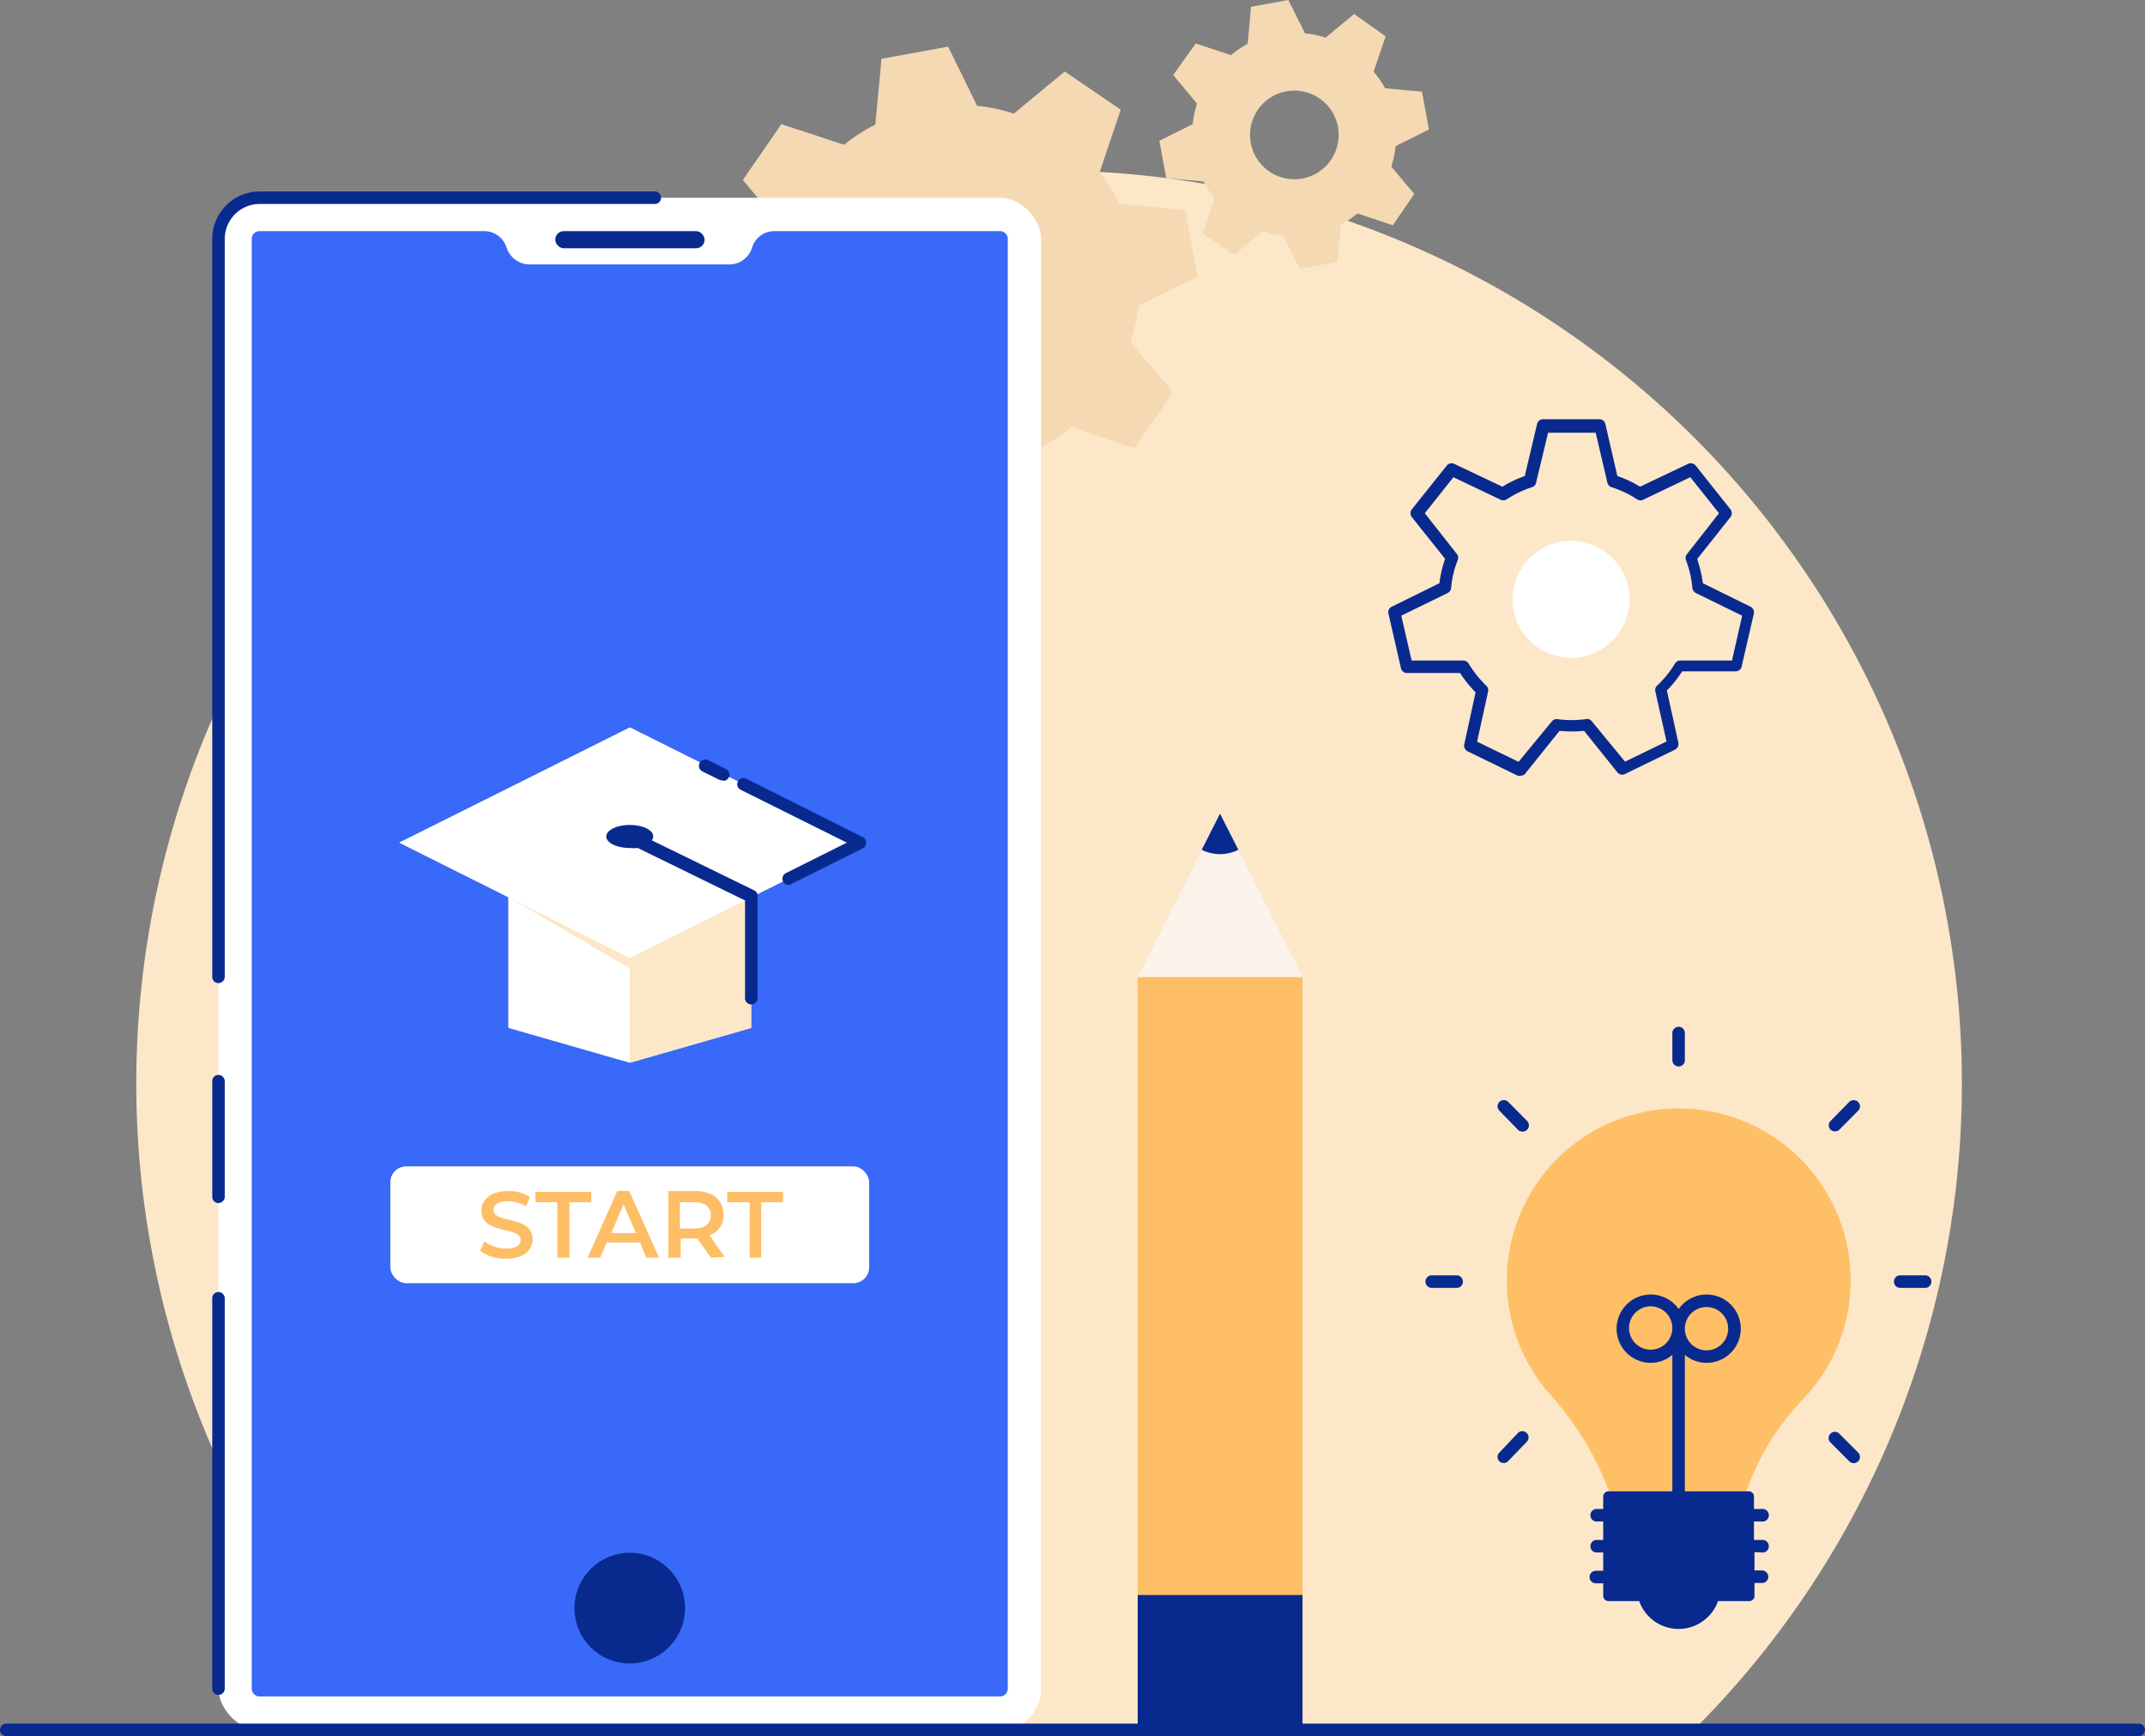 <svg xmlns="http://www.w3.org/2000/svg" viewBox="0 0 128.75 104.19"><rect x="0" y="0" width="128.75" height="104.19" fill="#808080" stroke="none"/><g class="color000000 svgShape" data-name="Layer 2"><path fill="#fce7c9" d="M24.28,103.82h77.38a54.79,54.79,0,1,0-77.38,0Z" class="colorc9e0fc svgShape"/><path fill="#f4d9b3" d="M74.89 2.63h0a5.73 5.73 0 0 0-1 .68l-2.12-.7L70.42 4.5l1.43 1.72a5.86 5.86 0 0 0-.26 1.23l-2 1L70 10.69l2.23.2a5.88 5.88 0 0 0 .68 1l-.72 2.12 1.89 1.29 1.72-1.43a6.64 6.64 0 0 0 1.22.26l1 2 2.26-.41.2-2.23a7 7 0 0 0 1-.68l2.12.71 1.29-1.88L83.51 10a5.86 5.86 0 0 0 .26-1.23l2-1L85.35 5.5l-2.21-.2a6.33 6.33 0 0 0-.69-1l.72-2.12L81.28.84 79.56 2.26A5.73 5.73 0 0 0 78.33 2h0l-1-2L75.09.41zm4.3 3.27a2.66 2.66 0 1 1-3.69.69A2.66 2.66 0 0 1 79.19 5.9zM52.54 7.48v0a9.65 9.65 0 0 0-1.87 1.21L46.9 7.45 44.59 10.8l2.55 3.06a10.58 10.58 0 0 0-.47 2.19l-3.55 1.74.74 4 4 .36A10.78 10.78 0 0 0 49 24L47.76 27.8l3.36 2.31 3.07-2.55a11.57 11.57 0 0 0 2.16.47l1.76 3.55 4-.74.36-4a11.37 11.37 0 0 0 1.86-1.21l3.77 1.27 2.31-3.36-2.55-3a10.85 10.85 0 0 0 .46-2.18l3.57-1.77-.76-4-3.94-.35A10.06 10.06 0 0 0 66 10.35l1.27-3.77L63.91 4.29 60.85 6.82a10.14 10.14 0 0 0-2.2-.47h0L56.91 2.8l-4 .73zM60.2 13.3a4.73 4.73 0 1 1-6.58 1.22A4.72 4.72 0 0 1 60.2 13.3z" class="colorb3d3f4 svgShape"/><path fill="#082a8f" d="M91.25,46.55a.32.32,0,0,1-.16,0l-3-1.46a.38.38,0,0,1-.2-.42l.68-3.12a7.16,7.16,0,0,1-.93-1.16l-3.19,0a.37.37,0,0,1-.36-.29l-.75-3.27a.36.36,0,0,1,.2-.42l2.86-1.41a6.63,6.63,0,0,1,.34-1.46l-2-2.51a.39.39,0,0,1,0-.46l2.1-2.63a.37.37,0,0,1,.45-.1l2.89,1.37a6.55,6.55,0,0,1,1.34-.64l.74-3.12a.37.37,0,0,1,.36-.29H96a.37.37,0,0,1,.36.29l.72,3.12a6.48,6.48,0,0,1,1.36.64l2.88-1.37a.38.38,0,0,1,.46.1l2.09,2.63a.38.38,0,0,1,0,.46l-2,2.52a7.84,7.84,0,0,1,.34,1.45l2.86,1.41a.38.38,0,0,1,.2.42L104.54,40a.37.37,0,0,1-.36.29l-3.21,0a7.14,7.14,0,0,1-.92,1.15l.69,3.13a.38.38,0,0,1-.2.42l-3,1.46a.37.37,0,0,1-.46-.1l-2-2.49a7.22,7.22,0,0,1-1.47,0l-2,2.49A.37.37,0,0,1,91.25,46.55Zm4-3.41a.4.4,0,0,1,.29.14l2,2.43,2.49-1.21-.67-3a.37.37,0,0,1,.11-.36,6.23,6.23,0,0,0,1.07-1.32.37.37,0,0,1,.31-.18l3.11,0,.61-2.69-2.78-1.36a.41.41,0,0,1-.21-.3,6.07,6.07,0,0,0-.38-1.67.36.36,0,0,1,.06-.37l1.92-2.45-1.72-2.16-2.81,1.34a.38.38,0,0,1-.37,0,6,6,0,0,0-1.55-.74.38.38,0,0,1-.25-.27l-.7-3H92.92l-.72,3a.35.35,0,0,1-.25.27,6.16,6.16,0,0,0-1.53.74.38.38,0,0,1-.37,0l-2.81-1.34-1.72,2.16,1.92,2.44a.36.36,0,0,1,.06.37,5.83,5.83,0,0,0-.4,1.68.37.37,0,0,1-.21.3l-2.78,1.36.62,2.69,3.1,0a.38.38,0,0,1,.32.18,6.5,6.5,0,0,0,1.07,1.34.38.38,0,0,1,.1.35l-.66,3,2.49,1.21,2-2.43a.36.36,0,0,1,.34-.13,6.37,6.37,0,0,0,1.69,0Z" class="color181818 svgShape"/><circle cx="94.3" cy="35.97" r="3.51" fill="#fff" class="colorffffff svgShape"/><rect width="49.38" height="91.95" x="13.11" y="11.87" fill="#fff" class="colorffffff svgShape" rx="2.47"/><path fill="#3869f9" d="M60.49,14.34v87a.47.47,0,0,1-.47.47H15.58a.47.47,0,0,1-.47-.47v-87a.47.47,0,0,1,.47-.47h13.5a1.41,1.41,0,0,1,1.33,1h0a1.46,1.46,0,0,0,1.37,1h12a1.43,1.43,0,0,0,1.36-1h0a1.4,1.4,0,0,1,1.33-1H60A.47.47,0,0,1,60.49,14.34Z" class="color3881f9 svgShape"/><path fill="#082a8f" d="M13.11 59a.37.37 0 0 1-.37-.37V14.34a2.85 2.85 0 0 1 2.84-2.85H39.36a.38.38 0 0 1 0 .75H15.58a2.1 2.1 0 0 0-2.09 2.1V58.63A.38.38 0 0 1 13.11 59zM13.11 72.2a.37.37 0 0 1-.37-.38V64.88a.37.37 0 0 1 .37-.37.38.38 0 0 1 .38.37v6.94A.38.38 0 0 1 13.11 72.2zM13.11 101.72a.37.37 0 0 1-.37-.37V77.92a.37.37 0 0 1 .37-.38.38.38 0 0 1 .38.38v23.43A.38.38 0 0 1 13.11 101.72z" class="color181818 svgShape"/><circle cx="37.8" cy="96.51" r="3.32" fill="#082a8f" class="color181818 svgShape"/><rect width="8.96" height="1.03" x="33.33" y="13.87" fill="#082a8f" class="color181818 svgShape" rx=".51"/><polygon fill="#fff" points="45.09 61.69 37.8 63.78 30.51 61.69 30.51 50.27 45.09 50.27 45.09 61.69" class="colorffffff svgShape"/><polyline fill="#fce7c9" points="37.8 63.78 37.8 45.99 45.09 49.78 45.09 61.69" class="colorc9e0fc svgShape"/><polygon fill="#fce7c9" points="37.8 58.12 30.52 53.84 30.52 50.57 37.77 50.57 37.8 58.12" class="colorc9e0fc svgShape"/><polygon fill="#fff" points="51.64 50.57 37.8 57.49 23.97 50.57 37.81 43.66 51.64 50.57" class="colorffffff svgShape"/><polygon fill="#fff" points="51.64 50.57 37.8 57.49 23.97 50.57 37.81 43.66 51.64 50.57" class="colorffffff svgShape"/><path fill="#082a8f" d="M47.31 53.11A.39.39 0 0 1 47 52.9a.38.38 0 0 1 .17-.5l3.66-1.83L44.46 47.4a.37.37 0 0 1 .33-.67l7 3.51a.37.37 0 0 1 .2.33.4.4 0 0 1-.2.34l-4.33 2.16A.35.35 0 0 1 47.31 53.11zM43.39 46.82a.38.38 0 0 1-.17 0l-1.09-.54a.38.38 0 0 1 .33-.68l1.1.55a.37.37 0 0 1-.17.71zM45.47 53.84v6a.38.38 0 1 1-.75 0v-5.8l-6.44-3.15a2.45 2.45 0 0 1-.48 0c-.78 0-1.41-.31-1.41-.69s.63-.69 1.41-.69 1.41.3 1.41.69a.35.35 0 0 1-.09.23l6.14 3A.36.36 0 0 1 45.47 53.84z" class="color181818 svgShape"/><rect width="28.74" height="7.01" x="23.43" y="70" fill="#fff" class="colorffffff svgShape" rx=".95"/><path fill="#febe66" d="M28.82 75.07l.25-.57a2.23 2.23 0 0 0 1.31.43c.61 0 .87-.22.87-.51 0-.86-2.35-.3-2.35-1.76 0-.64.51-1.18 1.6-1.18a2.44 2.44 0 0 1 1.31.35l-.23.57a2.21 2.21 0 0 0-1.09-.31c-.61 0-.86.23-.86.53 0 .84 2.34.3 2.34 1.75 0 .63-.51 1.17-1.59 1.17A2.56 2.56 0 0 1 28.82 75.07zM33.45 72.15H32.14v-.62h3.35v.62H34.18v3.33h-.73zM38.42 74.57h-2l-.39.91h-.76l1.78-4h.72l1.79 4h-.77zM38.17 74l-.74-1.72L36.69 74zM42.67 75.48l-.81-1.15h-1v1.15h-.74v-4h1.63c1 0 1.68.53 1.68 1.41a1.26 1.26 0 0 1-.84 1.25l.91 1.29zm-1-3.33h-.86v1.58h.86c.64 0 1-.3 1-.79S42.32 72.15 41.68 72.15zM45 72.15H43.65v-.62H47v.62H45.69v3.33H45z" class="colorfe6666 svgShape"/><rect width="9.89" height="45.19" x="68.29" y="58.63" fill="#febe66" class="colorfe6666 svgShape"/><polygon fill="#f9f3ea" points="78.19 58.63 68.29 58.63 73.23 48.84 78.19 58.63" class="coloreaf3f9 svgShape"/><path fill="#082a8f" d="M74.33,51a2.46,2.46,0,0,1-2.2,0l1.1-2.17Z" class="color181818 svgShape"/><path fill="#ffbf66" d="M96.71,89.83h8A15.17,15.17,0,0,1,108.2,84,10.32,10.32,0,1,0,93,83.64,18.6,18.6,0,0,1,96.71,89.83Z" class="colorfcd63f svgShape"/><path fill="#082a8f" d="M100.76 64a.38.38 0 0 1-.38-.38V62a.38.38 0 0 1 .38-.38.37.37 0 0 1 .37.38v1.6A.37.37 0 0 1 100.76 64zM91.11 67.8L90 66.66a.37.37 0 0 1 0-.53.38.38 0 0 1 .53 0l1.13 1.14a.37.37 0 0 1 0 .53A.39.39 0 0 1 91.11 67.8zM87.49 77.29H85.88a.38.38 0 0 1 0-.75h1.61a.38.38 0 0 1 0 .75zM90 87.7a.37.37 0 0 1 0-.53L91.11 86a.37.37 0 0 1 .53.53L90.51 87.7A.37.37 0 0 1 90 87.7zM111 87.7l-1.13-1.13a.37.37 0 0 1 .53-.53l1.13 1.13a.37.37 0 0 1-.53.53zM115.64 77.29H114a.38.38 0 0 1 0-.75h1.61a.38.38 0 0 1 0 .75zM109.88 67.8a.37.37 0 0 1 0-.53L111 66.13a.39.39 0 0 1 .53 0 .37.37 0 0 1 0 .53l-1.13 1.14A.39.39 0 0 1 109.88 67.8zM105.73 93.17a.38.38 0 1 0 0-.75h-.45V91.31h.45a.38.38 0 1 0 0-.75h-.45v-.75a.31.31 0 0 0-.31-.31h-3.84V81.31a2 2 0 0 0 1.31.48 2.05 2.05 0 1 0-1.68-3.23 2.05 2.05 0 1 0-1.68 3.23 2 2 0 0 0 1.3-.48V89.5H96.55a.32.32 0 0 0-.32.31v.75h-.45a.38.38 0 0 0 0 .75h.45v1.11h-.45a.38.38 0 0 0 0 .75h.45v1.1h-.45a.38.38 0 0 0-.37.38.37.37 0 0 0 .37.37h.45v.76a.32.32 0 0 0 .32.31h1.84a2.51 2.51 0 0 0 4.73 0H105a.31.31 0 0 0 .31-.31V95h.45a.37.37 0 0 0 .38-.37.38.38 0 0 0-.38-.38h-.45v-1.1zm-3.29-14.73a1.3 1.3 0 1 1-1.31 1.3A1.3 1.3 0 0 1 102.44 78.44zM99.08 81a1.3 1.3 0 1 1 1.3-1.3A1.3 1.3 0 0 1 99.08 81zM128.75 103.82a.37.37 0 0 1-.38.37H.37a.37.37 0 0 1-.37-.37.38.38 0 0 1 .37-.38H68.29V95.72h9.89v7.72h50.19A.38.38 0 0 1 128.75 103.82z" class="color181818 svgShape"/></g></svg>